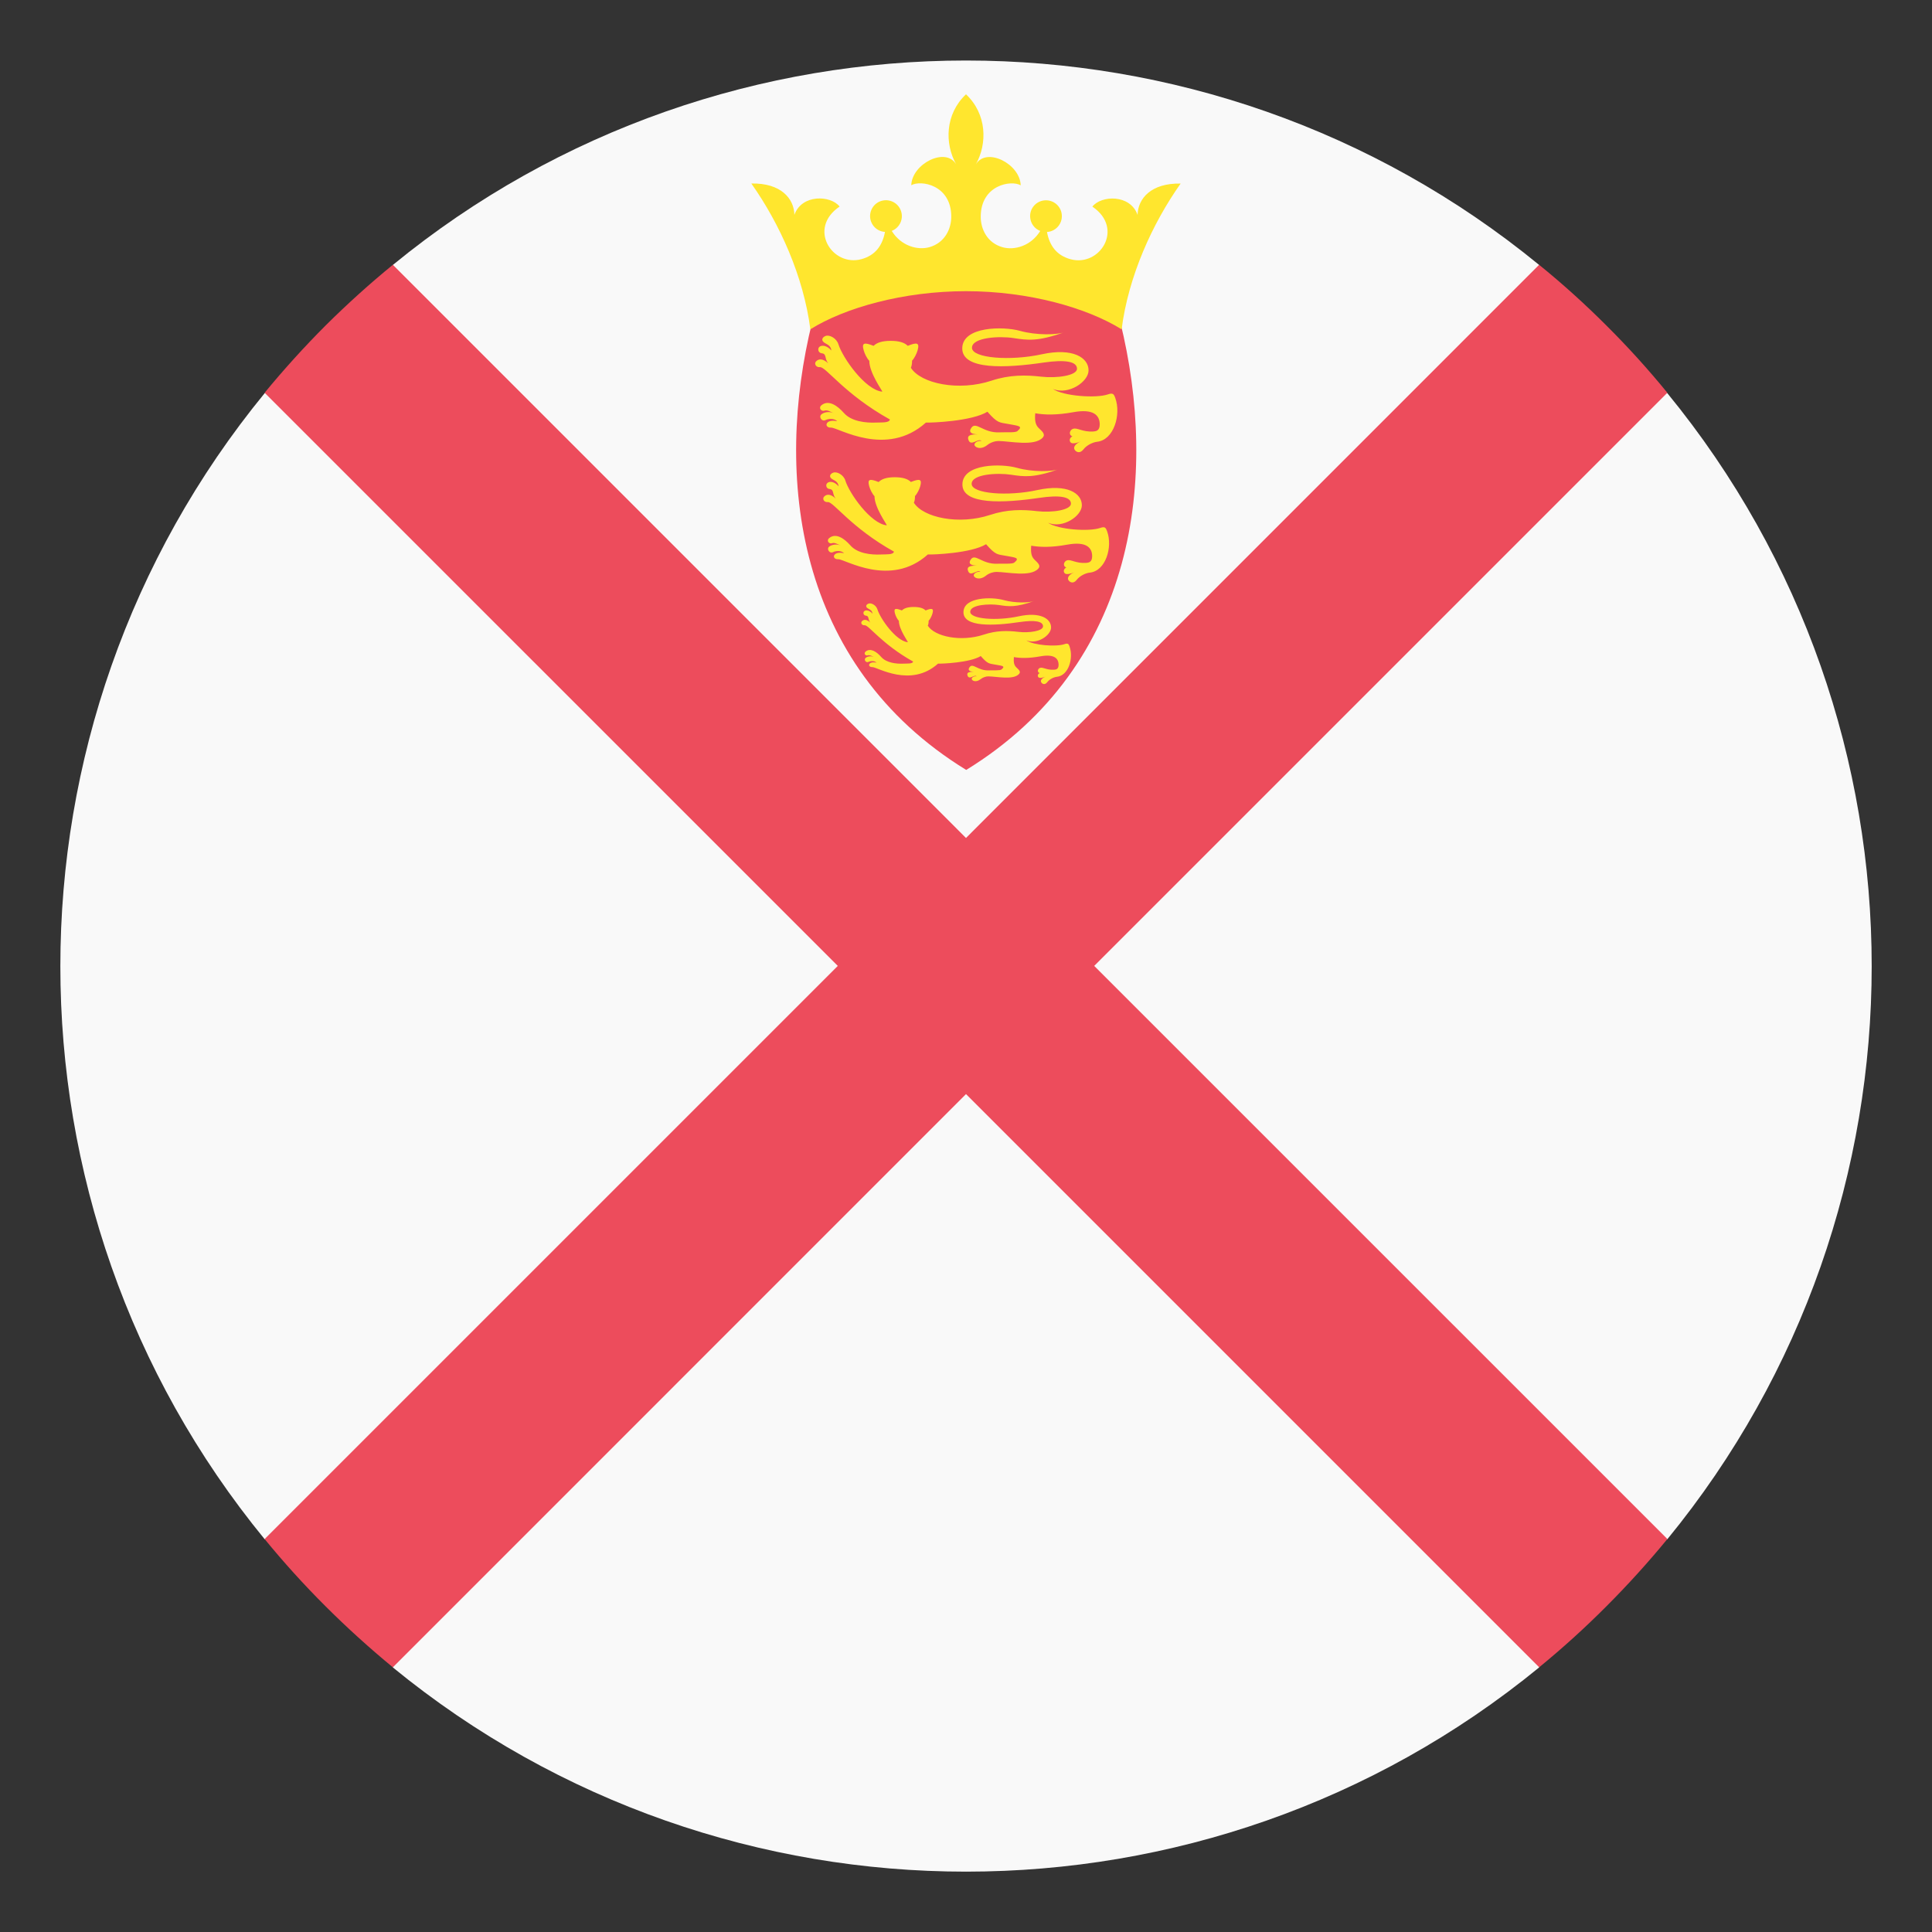 <svg xmlns="http://www.w3.org/2000/svg" viewBox="0 0 64 64" enable-background="new 0 0 64 64"><rect x="0" y="0" width="64" height="64" fill="#333333" stroke="none"/><path fill="#f9f9f9" d="m55.23 13.02h-4.243v-4.243c-11.02-9.03-26.956-9.03-37.974 0v4.242h-4.241c-9.03 11.02-9.03 26.958-.002 37.973h4.244v4.244c11.02 9.02 26.956 9.02 37.974-.002v-4.242h4.242c9.03-11.02 9.03-26.955-.001-37.972"/><g fill="#ed4c5c"><path d="m32 27.759l-18.986-18.987c-.768.627-1.512 1.299-2.228 2.01-.716.717-1.388 1.461-2.02 2.229l18.987 18.986-18.987 18.986c.629.768 1.3 1.512 2.02 2.229.716.715 1.46 1.387 2.228 2.02l18.986-18.989 18.987 18.988c.768-.629 1.512-1.301 2.227-2.02.717-.717 1.389-1.461 2.02-2.229l-18.987-18.985 18.986-18.986c-.627-.768-1.299-1.512-2.02-2.229-.715-.715-1.459-1.387-2.228-2.01l-18.985 18.987"/><path d="m37.11 10.665c1.254 5.082.566 11.358-5.103 14.84-5.669-3.481-6.357-9.758-5.103-14.84 1.338-1.215 7.411-1.964 10.206 0"/></g><g fill="#ffe62e"><path d="m36.945 13.183c-.046-.127-.077-.177-.239-.12-.396.138-1.482.06-1.829-.179.52.215 1.183-.239 1.183-.615 0-.418-.514-.76-1.554-.532-1.04.226-2.308.13-2.308-.216 0-.347.909-.395 1.376-.322.466.072.8.12 1.673-.191-.215.083-.909.107-1.458-.048-.55-.154-1.901-.154-1.913.573-.012.729 1.438.662 2.69.478.729-.107 1.111-.035 1.111.204 0 .227-.669.322-1.184.263s-1.046-.067-1.649.132c-1.089.361-2.342.096-2.67-.427.023-.053.039-.12.039-.226 0-.003 0-.005 0-.009.077-.079.151-.231.184-.343.073-.261-.027-.269-.326-.149-.104-.103-.276-.165-.566-.165-.291 0-.464.063-.566.166-.302-.12-.402-.112-.328.148.031.112.107.269.186.347 0 .002 0 .004 0 .005.002.402.439.994.431 1.017-.569-.052-1.319-1.13-1.454-1.569-.061-.199-.294-.324-.423-.277-.112.042-.155.14-.058.213s.221.084.248.271c-.127-.152-.314-.207-.406-.113-.055.059-.032.191.086.204.173.018.082.17.215.333-.17-.159-.314-.165-.408-.059-.063.072 0 .198.134.185.194-.02.812.896 2.317 1.734-.021.116-.264.094-.452.102-.353.016-.824-.038-1.07-.316-.218-.248-.509-.446-.74-.262-.12.094-.005.218.09.184.093-.035.204.034.304.078-.16-.068-.335-.016-.404.047-.094.083.021.246.135.188.09-.044.273-.074.393.035-.129-.025-.264-.02-.328.05s-.014.171.125.163c.224-.009 1.83 1.012 3.139-.166.191.007 1.522-.043 2.039-.36.344.394.398.35.7.408.311.06.501.06.293.233-.071.061-.37.031-.604.042-.521.022-.759-.361-.913-.162-.116.15-.016.224.201.229-.167 0-.351.009-.314.157.068.281.337-.053.44.063-.088-.021-.229.035-.233.118-.005.086.199.195.423.017.123-.098.274-.135.373-.135.367.002 1.193.189 1.465-.113.105-.117-.03-.215-.138-.322-.104-.104-.13-.247-.109-.484.309.055.706.065 1.264-.036.664-.121.872.102.872.406 0 .21-.123.228-.215.234-.37.021-.528-.14-.674-.087-.099.033-.158.193-.017.248-.116.061-.103.171-.042.213.06.041.213.003.318-.045-.135.061-.273.169-.195.285.049.068.171.127.285-.021.113-.148.326-.24.455-.253.551-.06.801-.896.6-1.451"/><path d="m36.675 17.601c-.043-.12-.072-.168-.227-.113-.374.13-1.4.057-1.729-.17.492.204 1.119-.227 1.119-.581 0-.396-.486-.718-1.47-.504-.983.216-2.181.124-2.181-.204 0-.327.858-.371 1.3-.304.44.067.757.111 1.582-.182-.203.08-.859.102-1.378-.045-.521-.147-1.797-.147-1.81.542-.011.69 1.36.627 2.543.453.689-.103 1.052-.035 1.052.191 0 .215-.633.305-1.119.249-.486-.058-.989-.064-1.561.125-1.028.34-2.213.089-2.523-.405.023-.05.037-.112.037-.211 0-.004 0-.006 0-.01.073-.074.144-.22.174-.324.069-.246-.025-.254-.309-.142-.098-.097-.262-.157-.535-.157-.275 0-.438.061-.535.159-.285-.114-.381-.106-.311.14.029.105.102.254.175.328 0 .002 0 .002 0 .006.003.377.416.938.408.96-.538-.051-1.248-1.068-1.374-1.485-.059-.188-.278-.306-.4-.26-.107.039-.146.131-.055.2s.209.079.234.255c-.119-.144-.298-.195-.383-.104-.053.054-.032.18.08.191.163.017.078.161.203.315-.16-.152-.298-.158-.387-.057-.059.067 0 .188.127.175.184-.019.768.847 2.191 1.641-.021.109-.25.087-.428.095-.334.017-.779-.035-1.012-.298-.207-.235-.48-.423-.7-.249-.112.09-.005.207.085.174.088-.033.192.033.287.075-.15-.066-.316-.016-.381.041-.09.081.019.234.127.181.084-.044.258-.07.371.032-.123-.023-.25-.02-.311.046-.061.067-.014.161.117.155.212-.009 1.73.956 2.967-.157.182.008 1.439-.041 1.93-.34.324.371.375.331.66.385.295.057.475.057.277.222-.067.056-.35.03-.57.039-.493.021-.719-.341-.864-.153-.11.143-.015.211.19.217-.158 0-.332.009-.297.148.064.265.318-.05.417.059-.085-.02-.216.032-.222.113-.004.08.188.183.4.015.115-.093.259-.128.352-.128.348.002 1.129.179 1.385-.107.1-.11-.028-.202-.129-.304-.1-.1-.123-.235-.104-.457.292.051.668.061 1.194-.035.628-.115.825.096.825.384 0 .197-.116.215-.204.221-.35.021-.499-.131-.637-.082-.092.032-.148.184-.015.234-.11.058-.097.162-.04.201.056.039.201.004.301-.042-.127.057-.259.161-.184.27.045.064.16.12.268-.02.108-.141.309-.228.432-.239.528-.053.764-.844.575-1.368"/><path d="m35.433 21.42c-.032-.087-.054-.122-.167-.083-.274.096-1.027.042-1.268-.124.36.149.82-.167.82-.428 0-.29-.356-.525-1.077-.368-.723.157-1.601.091-1.601-.15 0-.239.63-.272.954-.224.322.05.555.083 1.16-.133-.149.059-.631.075-1.012-.033-.382-.108-1.318-.108-1.326.398-.009.505.997.461 1.865.331.506-.074.771-.023.771.142 0 .157-.464.226-.82.183-.356-.042-.726-.048-1.144.092-.756.25-1.625.066-1.854-.297.018-.036.028-.082.028-.156 0-.002 0-.004 0-.006.054-.056.104-.162.126-.238.052-.18-.018-.186-.226-.104-.071-.072-.191-.115-.392-.115-.203 0-.322.043-.395.115-.209-.082-.278-.078-.227.104.021.078.074.186.128.24 0 .001 0 .002 0 .004.003.278.306.689.3.705-.396-.037-.916-.783-1.01-1.088-.043-.139-.205-.226-.294-.192-.079.028-.107.097-.04.146.066.052.153.059.172.188-.088-.104-.219-.142-.281-.078-.039.041-.023.134.059.143.119.012.057.117.148.229-.117-.109-.218-.114-.282-.04-.043.049 0 .138.093.129.135-.014.563.62 1.607 1.203-.016.08-.184.063-.314.069-.244.012-.571-.026-.742-.22-.15-.172-.352-.309-.514-.183-.082.066-.002.152.063.129.065-.023.143.023.211.054-.111-.048-.232-.011-.279.032-.065.059.014.17.094.13.061-.029.189-.051.271.025-.09-.018-.184-.014-.228.034s-.011.117.086.113c.155-.007 1.27.701 2.177-.114.134.005 1.057-.031 1.416-.251.238.271.275.243.484.284.216.04.348.04.203.159-.05.043-.257.023-.418.031-.362.015-.527-.251-.635-.112-.08.104-.01.153.141.157-.116.002-.244.007-.219.109.047.195.233-.036.307.045-.063-.016-.159.022-.162.081-.004.06.137.135.293.012.084-.067.189-.095.258-.093.256 0 .828.131 1.016-.08.074-.08-.02-.15-.095-.223-.072-.072-.09-.172-.076-.336.214.038.49.045.876-.025.461-.084.605.07.605.281 0 .146-.085.158-.149.162-.256.017-.366-.096-.468-.06-.068.023-.109.135-.01.172-.082.042-.072.119-.029.147.041.028.147.003.22-.03-.093.042-.19.117-.134.196.032.048.117.09.196-.014s.226-.166.315-.176c.387-.035.561-.615.423-1"/><path d="m31.999 9.646c2.079 0 4.01.55 5.156 1.264.223-1.754 1.018-3.506 1.955-4.829-.979-.021-1.416.499-1.426 1.038-.245-.692-1.203-.651-1.498-.275 1.07.725.244 2.01-.723 1.743-.455-.124-.695-.442-.78-.902.29-.018.51-.269.491-.558-.018-.291-.268-.509-.558-.491s-.511.268-.491.557c.013.206.143.383.334.458-.307.499-.855.649-1.248.539-.51-.144-.723-.601-.723-1.01 0-1.06 1.018-1.224 1.324-1.041-.02-.712-1.141-1.282-1.487-.692.389-.694.367-1.671-.325-2.323-.692.652-.713 1.629-.325 2.321-.347-.59-1.467-.02-1.488.692.307-.183 1.325-.019 1.325 1.041 0 .407-.214.864-.724 1.01-.394.11-.941-.04-1.248-.539.271-.105.404-.41.299-.681-.105-.271-.41-.404-.681-.3-.271.106-.405.411-.299.682.074.191.253.321.457.333-.086.46-.326.778-.78.902-.968.264-1.793-1.019-.723-1.743-.296-.376-1.253-.417-1.498.275-.01-.539-.448-1.06-1.426-1.038.936 1.323 1.73 3.075 1.955 4.829 1.141-.713 3.078-1.262 5.155-1.262"/></g></svg>
